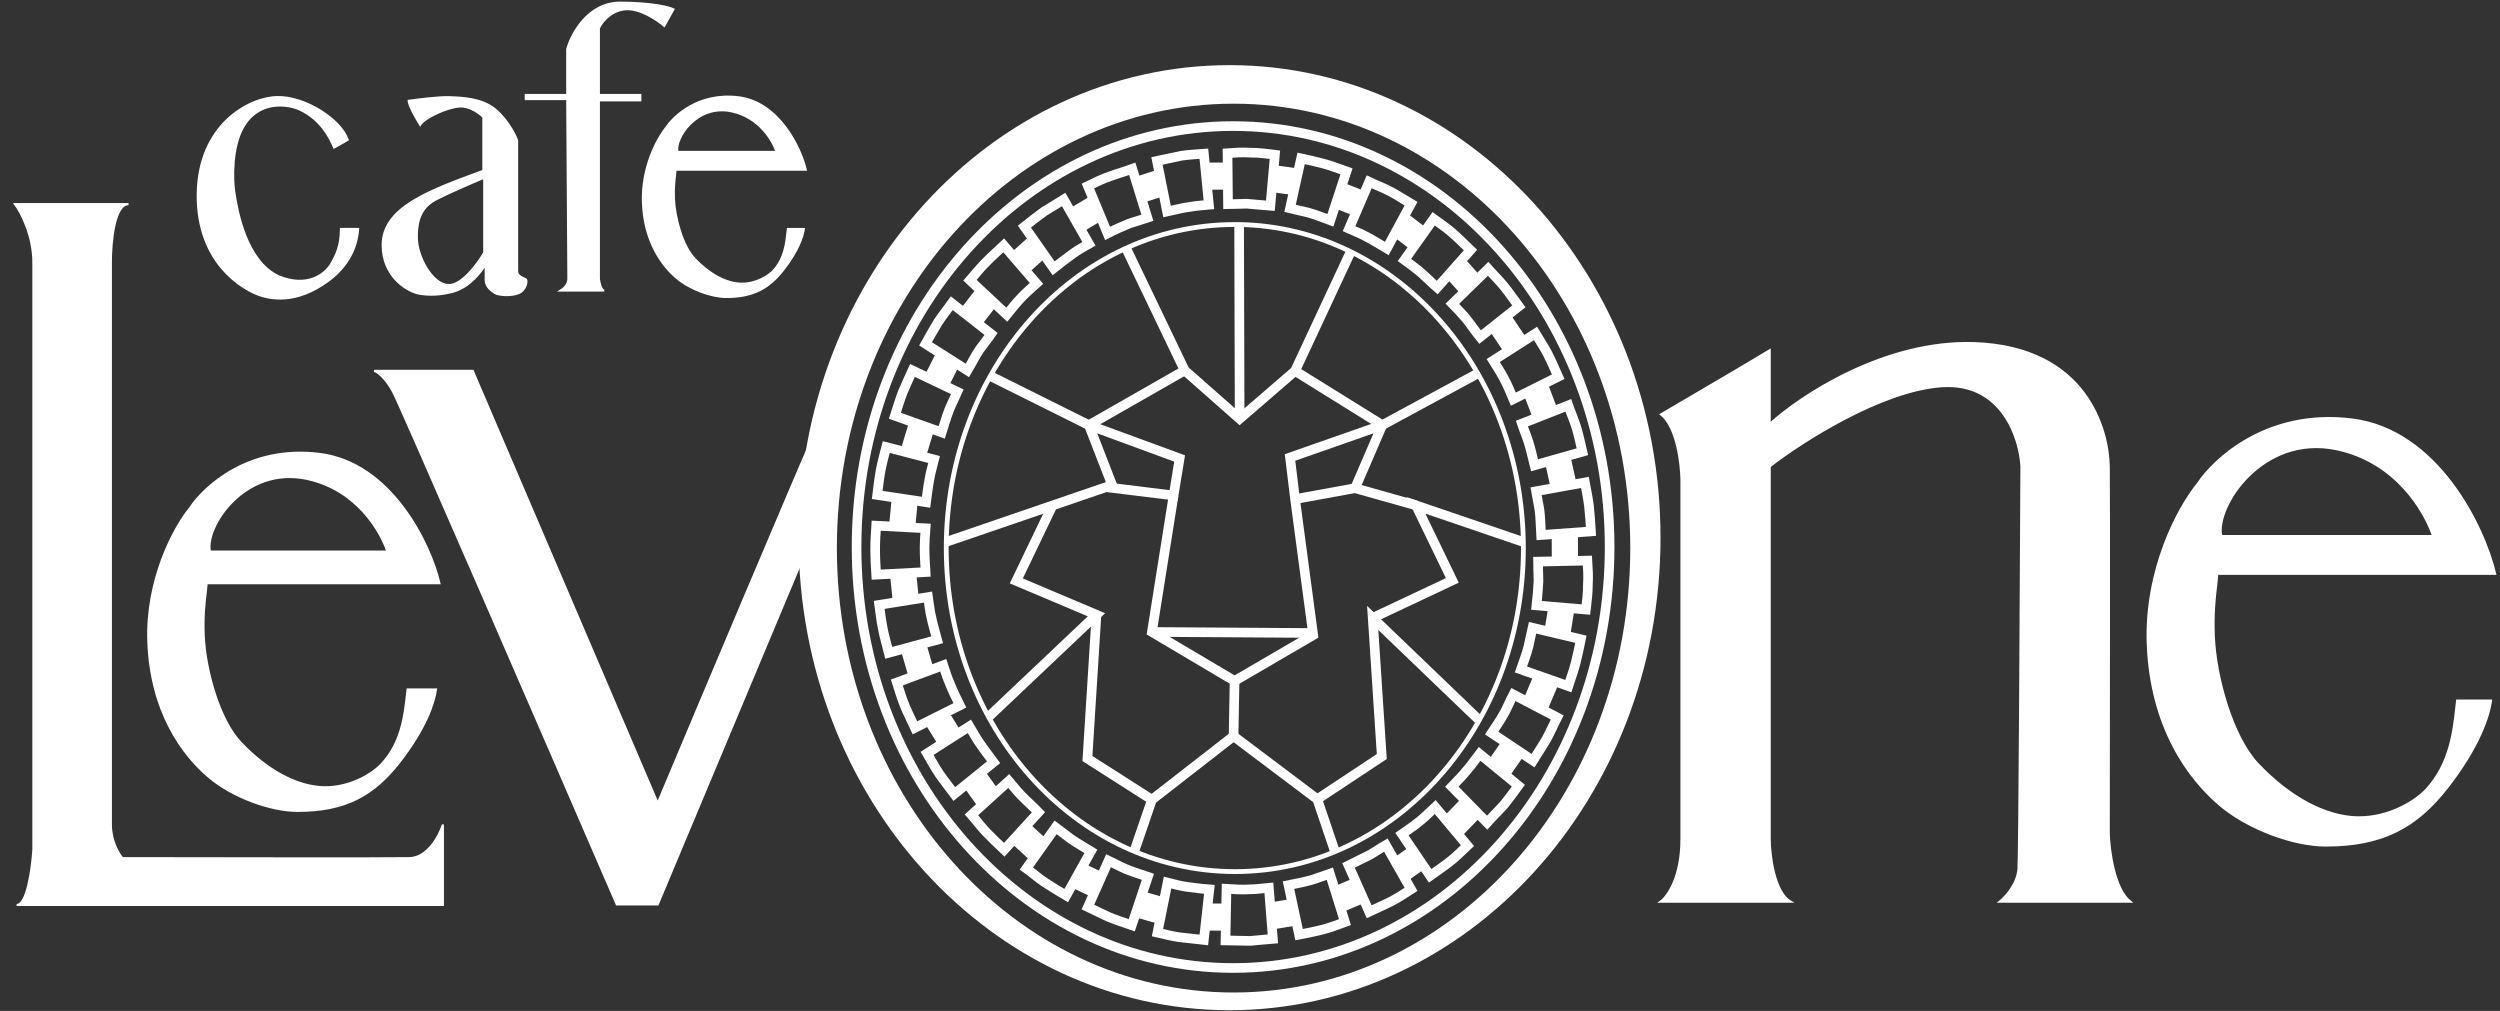 <?xml version="1.0" encoding="UTF-8"?> <svg xmlns="http://www.w3.org/2000/svg" width="183" height="74" viewBox="0 0 183 74" fill="none"><rect x="0" y="0" width="183" height="74" fill="#333333" stroke="none"/> <g clip-path="url(#clip0_132_2900)"> <path d="M90.263 70.857C105.485 70.857 117.825 57.061 117.825 40.043C117.825 23.025 105.485 9.229 90.263 9.229C75.04 9.229 62.7 23.025 62.7 40.043C62.7 57.061 75.04 70.857 90.263 70.857Z" stroke="white" stroke-width="0.705" stroke-miterlimit="10"></path> <path d="M69.265 40.118C69.265 27.038 78.71 16.436 90.37 16.436C90.481 16.436 90.592 16.436 90.702 16.436C102.214 16.626 111.512 27.152 111.512 40.118C111.512 53.199 102.067 63.801 90.407 63.801C78.71 63.801 69.265 53.199 69.265 40.118Z" stroke="white" stroke-width="0.352" stroke-miterlimit="10"></path> <path d="M90.003 4.768C72.587 4.768 58.455 20.251 58.455 39.358C58.455 58.464 72.587 73.948 90.003 73.948C107.418 73.948 121.55 58.464 121.55 39.358C121.55 20.289 107.418 4.768 90.003 4.768ZM90.298 72.651C74.247 72.651 61.259 58.083 61.259 40.12C61.259 22.158 74.247 7.59 90.298 7.59C106.348 7.59 119.336 22.158 119.336 40.12C119.336 58.083 106.348 72.651 90.298 72.651Z" fill="white"></path> <path d="M90.741 30.663L90.704 16.477" stroke="white" stroke-width="0.705" stroke-miterlimit="10"></path> <path d="M98.858 18.456L94.799 27.152L90.74 30.66L86.719 27.113L82.439 18.189" stroke="white" stroke-width="0.705" stroke-miterlimit="10"></path> <path d="M72.512 27.537L79.707 31.122L86.717 27.117" stroke="white" stroke-width="0.705" stroke-miterlimit="10"></path> <path d="M69.265 39.664L80.961 35.659L85.906 36.27L86.348 33.562L79.707 31.121L81.441 35.583" stroke="white" stroke-width="0.705" stroke-miterlimit="10"></path> <path d="M72.363 52.476L80.259 45.001L74.393 42.522L77.049 36.992" stroke="white" stroke-width="0.705" stroke-miterlimit="10"></path> <path d="M83.03 62.314L84.322 58.539L79.599 55.526L80.263 45" stroke="white" stroke-width="0.705" stroke-miterlimit="10"></path> <path d="M97.714 62.315L96.423 58.501L90.298 53.887L84.32 58.539" stroke="white" stroke-width="0.705" stroke-miterlimit="10"></path> <path d="M108.267 52.707L100.482 45.232L101.146 55.377L96.423 58.504" stroke="white" stroke-width="0.705" stroke-miterlimit="10"></path> <path d="M111.476 39.662L103.654 36.992L106.31 42.484L100.48 45.23" stroke="white" stroke-width="0.705" stroke-miterlimit="10"></path> <path d="M108.155 27.345L101.181 31.12L94.798 27.154" stroke="white" stroke-width="0.705" stroke-miterlimit="10"></path> <path d="M103.655 36.994L99.19 35.736L101.182 31.121L94.43 33.486L94.799 36.536L96.127 46.49L90.371 49.846L84.32 46.261L85.907 36.27" stroke="white" stroke-width="0.705" stroke-miterlimit="10"></path> <path d="M90.297 53.888L90.371 49.846" stroke="white" stroke-width="0.705" stroke-miterlimit="10"></path> <path d="M84.32 46.26L96.127 46.336" stroke="white" stroke-width="0.705" stroke-miterlimit="10"></path> <path d="M94.798 36.535L99.189 35.734" stroke="white" stroke-width="0.705" stroke-miterlimit="10"></path> <path d="M93.323 11.326C92.733 11.25 92.142 11.174 91.515 11.174C90.962 11.136 90.408 11.174 89.855 11.212L89.891 14.95C90.334 14.95 90.814 14.911 91.257 14.911C91.847 14.95 92.4 15.026 92.991 15.064L93.323 11.326Z" stroke="white" stroke-width="0.705" stroke-miterlimit="10"></path> <path d="M98.563 12.547C98.01 12.357 97.456 12.128 96.866 11.975C96.312 11.823 95.759 11.708 95.242 11.594L94.431 15.255C94.874 15.369 95.316 15.445 95.759 15.56C96.312 15.713 96.866 15.941 97.383 16.132L98.563 12.547Z" stroke="white" stroke-width="0.705" stroke-miterlimit="10"></path> <path d="M103.286 14.912C102.77 14.607 102.253 14.264 101.737 13.997C101.22 13.73 100.704 13.539 100.224 13.31L98.748 16.743C99.154 16.933 99.597 17.086 100.003 17.315C100.519 17.582 100.999 17.887 101.515 18.192L103.286 14.912Z" stroke="white" stroke-width="0.705" stroke-miterlimit="10"></path> <path d="M107.638 18.306C107.195 17.886 106.79 17.467 106.31 17.047C105.867 16.666 105.424 16.361 104.945 16.018L102.805 19.03C103.174 19.297 103.543 19.564 103.912 19.869C104.354 20.251 104.76 20.67 105.203 21.052L107.638 18.306Z" stroke="white" stroke-width="0.705" stroke-miterlimit="10"></path> <path d="M111.181 22.425C110.812 21.93 110.48 21.434 110.074 20.938C109.705 20.481 109.299 20.099 108.93 19.68L106.311 22.235C106.643 22.578 106.975 22.921 107.27 23.265C107.639 23.722 107.971 24.218 108.34 24.676L111.181 22.425Z" stroke="white" stroke-width="0.705" stroke-miterlimit="10"></path> <path d="M114.06 27.576C113.802 27.003 113.581 26.47 113.286 25.897C113.027 25.402 112.695 24.906 112.4 24.41L109.301 26.393C109.559 26.813 109.817 27.194 110.039 27.614C110.334 28.148 110.555 28.681 110.777 29.215L114.06 27.576Z" stroke="white" stroke-width="0.705" stroke-miterlimit="10"></path> <path d="M115.83 33.066C115.683 32.456 115.572 31.884 115.387 31.274C115.203 30.702 114.981 30.206 114.797 29.672L111.402 31.007C111.55 31.464 111.734 31.884 111.882 32.341C112.066 32.913 112.177 33.486 112.325 34.058L115.83 33.066Z" stroke="white" stroke-width="0.705" stroke-miterlimit="10"></path> <path d="M116.458 38.897C116.421 38.287 116.385 37.677 116.311 37.029C116.237 36.457 116.126 35.885 116.016 35.312L112.437 35.961C112.51 36.418 112.621 36.876 112.695 37.372C112.769 37.982 112.769 38.554 112.806 39.164L116.458 38.897Z" stroke="white" stroke-width="0.705" stroke-miterlimit="10"></path> <path d="M116.088 44.62C116.161 44.01 116.235 43.4 116.235 42.751C116.272 42.179 116.235 41.607 116.198 41.035L112.582 41.111C112.582 41.569 112.619 42.065 112.619 42.523C112.582 43.133 112.545 43.705 112.472 44.315L116.088 44.62Z" stroke="white" stroke-width="0.705" stroke-miterlimit="10"></path> <path d="M114.799 50.224C114.983 49.653 115.204 49.08 115.352 48.47C115.499 47.898 115.61 47.326 115.721 46.792L112.179 45.953C112.068 46.411 111.994 46.868 111.884 47.326C111.736 47.898 111.515 48.47 111.33 49.004L114.799 50.224Z" stroke="white" stroke-width="0.705" stroke-miterlimit="10"></path> <path d="M112.216 55.681C112.548 55.147 112.88 54.652 113.212 54.08C113.507 53.546 113.729 53.012 113.987 52.516L110.777 50.838C110.556 51.258 110.371 51.715 110.15 52.135C109.855 52.669 109.522 53.164 109.19 53.66L112.216 55.681Z" stroke="white" stroke-width="0.705" stroke-miterlimit="10"></path> <path d="M108.857 60.218C109.263 59.76 109.706 59.34 110.112 58.883C110.481 58.425 110.813 57.968 111.145 57.51L108.304 55.184C108.009 55.565 107.75 55.946 107.455 56.29C107.086 56.747 106.68 57.167 106.274 57.586L108.857 60.218Z" stroke="white" stroke-width="0.705" stroke-miterlimit="10"></path> <path d="M104.687 64.108C105.167 63.765 105.684 63.422 106.163 63.04C106.606 62.697 107.012 62.278 107.418 61.896L105.056 59.074C104.724 59.379 104.392 59.722 104.023 60.028C103.58 60.409 103.101 60.714 102.621 61.057L104.687 64.108Z" stroke="white" stroke-width="0.705" stroke-miterlimit="10"></path> <path d="M100.224 66.739C100.777 66.472 101.331 66.243 101.847 65.976C102.364 65.709 102.807 65.404 103.286 65.099L101.441 61.857C101.035 62.086 100.666 62.353 100.261 62.582C99.744 62.849 99.227 63.078 98.711 63.345L100.224 66.739Z" stroke="white" stroke-width="0.705" stroke-miterlimit="10"></path> <path d="M95.093 68.415C95.683 68.301 96.274 68.186 96.864 68.034C97.418 67.881 97.934 67.691 98.451 67.5L97.344 63.953C96.901 64.106 96.495 64.258 96.016 64.411C95.462 64.563 94.909 64.678 94.318 64.792L95.093 68.415Z" stroke="white" stroke-width="0.705" stroke-miterlimit="10"></path> <path d="M89.706 68.836C90.296 68.836 90.887 68.874 91.514 68.874C92.067 68.836 92.621 68.76 93.174 68.722L92.879 64.984C92.436 65.022 91.957 65.099 91.514 65.099C90.924 65.137 90.37 65.099 89.78 65.061L89.706 68.836Z" stroke="white" stroke-width="0.705" stroke-miterlimit="10"></path> <path d="M84.69 11.784C85.281 11.669 85.871 11.517 86.462 11.403C87.015 11.326 87.568 11.288 88.122 11.25L88.491 14.987C88.048 15.025 87.568 15.064 87.126 15.14C86.535 15.216 85.982 15.369 85.428 15.483L84.69 11.784Z" stroke="white" stroke-width="0.705" stroke-miterlimit="10"></path> <path d="M79.635 13.616C80.188 13.349 80.705 13.082 81.295 12.891C81.812 12.701 82.365 12.548 82.882 12.357L83.989 15.942C83.546 16.095 83.103 16.209 82.66 16.362C82.107 16.591 81.591 16.82 81.074 17.086L79.635 13.616Z" stroke="white" stroke-width="0.705" stroke-miterlimit="10"></path> <path d="M74.986 16.589C75.466 16.207 75.946 15.826 76.425 15.483C76.905 15.178 77.385 14.911 77.864 14.605L79.709 17.847C79.303 18.076 78.897 18.305 78.529 18.572C78.049 18.915 77.606 19.258 77.126 19.64L74.986 16.589Z" stroke="white" stroke-width="0.705" stroke-miterlimit="10"></path> <path d="M71.002 20.518C71.408 20.06 71.777 19.564 72.22 19.145C72.626 18.726 73.031 18.382 73.474 17.963L75.872 20.747C75.54 21.052 75.171 21.357 74.839 21.7C74.433 22.12 74.064 22.577 73.695 23.035L71.002 20.518Z" stroke="white" stroke-width="0.705" stroke-miterlimit="10"></path> <path d="M67.752 25.172C68.047 24.638 68.342 24.104 68.674 23.57C69.006 23.075 69.338 22.655 69.671 22.197L72.549 24.447C72.29 24.829 71.995 25.172 71.7 25.591C71.368 26.087 71.11 26.621 70.814 27.117L67.752 25.172Z" stroke="white" stroke-width="0.705" stroke-miterlimit="10"></path> <path d="M65.503 30.435C65.687 29.863 65.872 29.253 66.093 28.681C66.315 28.147 66.573 27.613 66.794 27.117L70.078 28.681C69.894 29.1 69.672 29.52 69.488 29.977C69.266 30.549 69.119 31.083 68.934 31.655L65.503 30.435Z" stroke="white" stroke-width="0.705" stroke-miterlimit="10"></path> <path d="M64.21 36.231C64.284 35.621 64.357 35.011 64.468 34.401C64.579 33.829 64.727 33.295 64.874 32.723L68.379 33.638C68.269 34.096 68.121 34.553 68.047 35.011C67.937 35.583 67.863 36.193 67.789 36.765L64.21 36.231Z" stroke="white" stroke-width="0.705" stroke-miterlimit="10"></path> <path d="M64.136 42.065C64.1 41.455 64.062 40.845 64.062 40.197C64.062 39.624 64.1 39.053 64.136 38.48L67.752 38.671C67.715 39.129 67.679 39.624 67.679 40.082C67.679 40.692 67.715 41.264 67.752 41.875L64.136 42.065Z" stroke="white" stroke-width="0.705" stroke-miterlimit="10"></path> <path d="M66.979 53.274C66.721 52.702 66.425 52.168 66.204 51.596C65.983 51.062 65.835 50.528 65.65 49.956L69.045 48.697C69.193 49.155 69.34 49.612 69.525 50.032C69.746 50.604 70.004 51.1 70.263 51.634L66.979 53.274Z" stroke="white" stroke-width="0.705" stroke-miterlimit="10"></path> <path d="M65.058 47.786C64.911 47.175 64.726 46.603 64.616 45.993C64.505 45.421 64.431 44.849 64.357 44.277L67.936 43.705C68.01 44.163 68.047 44.659 68.158 45.116C68.269 45.688 68.453 46.26 68.601 46.832L65.058 47.786Z" stroke="white" stroke-width="0.705" stroke-miterlimit="10"></path> <path d="M69.856 58.122C69.487 57.626 69.118 57.168 68.749 56.635C68.417 56.139 68.159 55.643 67.863 55.147L70.963 53.164C71.221 53.584 71.406 53.965 71.701 54.384C72.033 54.88 72.402 55.338 72.734 55.795L69.856 58.122Z" stroke="white" stroke-width="0.705" stroke-miterlimit="10"></path> <path d="M73.509 62.202C73.066 61.782 72.623 61.363 72.217 60.944C71.811 60.524 71.479 60.066 71.11 59.647L73.841 57.168C74.136 57.511 74.431 57.893 74.763 58.236C75.169 58.655 75.612 59.037 76.018 59.456L73.509 62.202Z" stroke="white" stroke-width="0.705" stroke-miterlimit="10"></path> <path d="M78.047 65.556C77.53 65.251 77.014 64.946 76.497 64.603C76.017 64.298 75.612 63.917 75.132 63.573L77.272 60.56C77.641 60.828 78.01 61.133 78.379 61.4C78.859 61.743 79.375 62.01 79.855 62.315L78.047 65.556Z" stroke="white" stroke-width="0.705" stroke-miterlimit="10"></path> <path d="M82.845 67.729C82.291 67.538 81.701 67.348 81.148 67.119C80.631 66.89 80.115 66.623 79.635 66.394L81.148 63C81.553 63.191 81.959 63.42 82.402 63.61C82.956 63.839 83.472 63.992 84.026 64.182L82.845 67.729Z" stroke="white" stroke-width="0.705" stroke-miterlimit="10"></path> <path d="M88.121 68.8C87.531 68.724 86.94 68.686 86.35 68.61C85.797 68.534 85.243 68.381 84.727 68.267L85.465 64.606C85.907 64.72 86.35 64.834 86.83 64.91C87.42 64.987 87.974 65.063 88.527 65.101L88.121 68.8Z" stroke="white" stroke-width="0.705" stroke-miterlimit="10"></path> <path d="M89.929 11.9H88.306V13.883H89.929V11.9Z" fill="white"></path> <path d="M95.022 12.334L93.414 12.105L93.153 14.07L94.762 14.298L95.022 12.334Z" fill="white"></path> <path d="M99.897 13.992L98.383 13.387L97.691 15.237L99.206 15.841L99.897 13.992Z" fill="white"></path> <path d="M104.424 16.699L103.118 15.701L101.978 17.296L103.283 18.294L104.424 16.699Z" fill="white"></path> <path d="M108.418 20.267L107.316 19.035L105.907 20.381L107.009 21.613L108.418 20.267Z" fill="white"></path> <path d="M111.589 24.535L110.663 23.156L109.087 24.287L110.013 25.666L111.589 24.535Z" fill="white"></path> <path d="M113.95 29.797L113.359 28.234L111.572 28.956L112.163 30.519L113.95 29.797Z" fill="white"></path> <path d="M115.369 35.243L115.006 33.607L113.136 34.051L113.499 35.687L115.369 35.243Z" fill="white"></path> <path d="M115.507 40.875V39.197H113.588V40.875H115.507Z" fill="white"></path> <path d="M114.952 46.448L115.218 44.793L113.325 44.469L113.06 46.124L114.952 46.448Z" fill="white"></path> <path d="M113.283 51.965L114.008 50.253L112.249 49.459L111.525 51.171L113.283 51.965Z" fill="white"></path> <path d="M110.388 56.984L111.445 55.467L109.887 54.309L108.831 55.825L110.388 56.984Z" fill="white"></path> <path d="M107.003 61.216L108.282 59.894L106.925 58.492L105.646 59.813L107.003 61.216Z" fill="white"></path> <path d="M102.939 64.554L104.429 63.496L103.343 61.861L101.853 62.92L102.939 64.554Z" fill="white"></path> <path d="M98.186 66.803L99.86 66.098L99.136 64.262L97.462 64.967L98.186 66.803Z" fill="white"></path> <path d="M93.178 68.029L94.964 67.738L94.666 65.779L92.88 66.07L93.178 68.029Z" fill="white"></path> <path d="M88.176 68.122H89.984V66.139H88.176V68.122Z" fill="white"></path> <path d="M83.147 67.156L84.889 67.653L85.4 65.742L83.657 65.244L83.147 67.156Z" fill="white"></path> <path d="M78.353 64.921L79.996 65.702L80.798 63.9L79.155 63.119L78.353 64.921Z" fill="white"></path> <path d="M74.067 61.753L75.419 62.993L76.693 61.51L75.341 60.27L74.067 61.753Z" fill="white"></path> <path d="M70.547 57.605L71.622 59.108L73.164 57.928L72.089 56.426L70.547 57.605Z" fill="white"></path> <path d="M67.752 53.035L68.725 54.611L70.342 53.544L69.369 51.969L67.752 53.035Z" fill="white"></path> <path d="M65.959 47.659L66.48 49.449L68.317 48.877L67.796 47.088L65.959 47.659Z" fill="white"></path> <path d="M65.26 36.607L65.082 38.467L66.992 38.662L67.169 36.802L65.26 36.607Z" fill="white"></path> <path d="M66.497 31.043L65.957 32.826L67.788 33.419L68.328 31.636L66.497 31.043Z" fill="white"></path> <path d="M68.511 25.848L67.676 27.505L69.378 28.421L70.213 26.763L68.511 25.848Z" fill="white"></path> <path d="M71.443 21.154L70.311 22.611L71.806 23.853L72.939 22.396L71.443 21.154Z" fill="white"></path> <path d="M75.391 17.264L74.022 18.483L75.274 19.986L76.644 18.766L75.391 17.264Z" fill="white"></path> <path d="M79.883 14.312L78.317 15.247L79.277 16.964L80.842 16.03L79.883 14.312Z" fill="white"></path> <path d="M84.695 12.435L82.969 12.991L83.539 14.884L85.265 14.329L84.695 12.435Z" fill="white"></path> <path d="M65.156 42.144L65.348 44.002L67.256 43.792L67.064 41.934L65.156 42.144Z" fill="white"></path> <path d="M2.445 19.243C2.445 17.252 1.549 15.546 1.101 14.941H9.407C8.354 14.941 8.107 17.809 8.116 19.243V60.358C8.116 61.551 8.677 62.494 8.958 62.817C15.402 62.83 28.626 62.849 29.974 62.817C31.321 62.784 32.166 61.164 32.42 60.358V66.242H1.244C1.235 66.242 1.226 66.242 1.217 66.242H1.244C1.996 66.21 2.358 63.532 2.445 62.181C2.445 48.698 2.445 21.233 2.445 19.243Z" fill="white"></path> <path d="M1.101 14.941C1.549 15.546 2.445 17.252 2.445 19.243C2.445 21.233 2.445 48.698 2.445 62.181C2.357 63.548 1.987 66.274 1.217 66.242C5.26 66.242 23.703 66.242 32.42 66.242V60.358C32.166 61.164 31.321 62.784 29.974 62.817C28.626 62.849 15.402 62.83 8.958 62.817C8.677 62.494 8.116 61.551 8.116 60.358C8.116 59.166 8.116 32.451 8.116 19.243C8.107 17.809 8.354 14.941 9.407 14.941H1.101Z" stroke="white" stroke-width="0.155"></path> <path fill-rule="evenodd" clip-rule="evenodd" d="M29.791 50.878C29.63 52.336 29.408 54.337 27.957 55.916C27.32 56.61 25.689 57.667 23.717 57.632C21.745 57.596 19.528 56.392 17.611 54.362C16.011 52.667 15.013 48.979 14.907 46.537C14.847 45.147 14.962 44.162 15.045 43.442C15.079 43.15 15.108 42.902 15.118 42.688H32.161C31.48 39.798 28.626 33.882 23.386 33.231C18.146 32.58 14.907 35.694 13.933 37.168C12.689 38.69 10.702 42.482 10.863 46.969C11.046 52.094 13.369 55.267 15.349 56.918C17.066 58.349 19.825 59.352 21.773 59.352C25.262 59.352 27.337 58.22 29.238 55.779C31.14 53.337 31.777 51.455 31.907 50.471H29.837C29.822 50.601 29.806 50.737 29.791 50.878ZM15.363 40.379H28.363C27.881 38.916 26.135 35.832 22.466 35.049C17.88 34.069 14.966 38.601 15.363 40.379Z" fill="white"></path> <path d="M15.118 42.688V42.606H15.041L15.037 42.684L15.118 42.688ZM32.161 42.688V42.769H32.264L32.24 42.669L32.161 42.688ZM13.933 37.168L13.996 37.22L13.999 37.217L14.001 37.214L13.933 37.168ZM31.907 50.471L31.988 50.482L32 50.389H31.907V50.471ZM29.837 50.471V50.389H29.765L29.756 50.462L29.837 50.471ZM28.363 40.379V40.461H28.476L28.441 40.353L28.363 40.379ZM15.364 40.379L15.284 40.397L15.299 40.461H15.364V40.379ZM28.017 55.972C29.489 54.37 29.711 52.343 29.872 50.887L29.71 50.869C29.549 52.329 29.328 54.303 27.897 55.861L28.017 55.972ZM23.716 57.714C25.715 57.749 27.367 56.68 28.017 55.972L27.897 55.861C27.273 56.541 25.663 57.585 23.718 57.55L23.716 57.714ZM17.552 54.418C19.477 56.457 21.714 57.678 23.716 57.714L23.718 57.55C21.777 57.515 19.579 56.327 17.67 54.305L17.552 54.418ZM14.826 46.541C14.88 47.769 15.157 49.309 15.622 50.755C16.086 52.199 16.74 53.558 17.552 54.418L17.67 54.305C16.883 53.471 16.238 52.139 15.777 50.704C15.316 49.271 15.042 47.746 14.989 46.533L14.826 46.541ZM14.965 43.432C14.881 44.153 14.766 45.144 14.826 46.541L14.989 46.533C14.929 45.15 15.043 44.17 15.127 43.451L14.965 43.432ZM15.037 42.684C15.027 42.894 14.999 43.139 14.965 43.432L15.127 43.451C15.16 43.16 15.189 42.909 15.2 42.691L15.037 42.684ZM32.161 42.606H15.118V42.769H32.161V42.606ZM23.376 33.312C25.967 33.634 27.973 35.258 29.419 37.169C30.865 39.081 31.744 41.272 32.082 42.706L32.24 42.669C31.898 41.214 31.009 39.002 29.548 37.07C28.087 35.139 26.046 33.479 23.396 33.15L23.376 33.312ZM14.001 37.214C14.964 35.757 18.176 32.666 23.376 33.312L23.396 33.15C18.117 32.493 14.851 35.631 13.865 37.123L14.001 37.214ZM10.944 46.966C10.785 42.502 12.762 38.729 13.996 37.22L13.87 37.116C12.616 38.65 10.62 42.461 10.782 46.971L10.944 46.966ZM15.402 56.855C13.437 55.216 11.127 52.065 10.944 46.966L10.782 46.971C10.966 52.123 13.302 55.316 15.297 56.981L15.402 56.855ZM21.773 59.27C19.846 59.27 17.104 58.275 15.402 56.855L15.297 56.981C17.028 58.424 19.805 59.434 21.773 59.434V59.27ZM29.174 55.728C28.229 56.942 27.244 57.826 26.065 58.407C24.887 58.989 23.509 59.27 21.773 59.27V59.434C23.527 59.434 24.931 59.149 26.137 58.554C27.344 57.959 28.347 57.056 29.303 55.829L29.174 55.728ZM31.826 50.461C31.699 51.426 31.07 53.295 29.174 55.728L29.303 55.829C31.211 53.38 31.856 51.484 31.988 50.482L31.826 50.461ZM29.837 50.553H31.907V50.389H29.837V50.553ZM29.872 50.887C29.888 50.746 29.903 50.61 29.918 50.481L29.756 50.462C29.741 50.592 29.726 50.728 29.71 50.869L29.872 50.887ZM28.363 40.297H15.364V40.461H28.363V40.297ZM22.45 35.129C26.079 35.904 27.809 38.956 28.286 40.404L28.441 40.353C27.954 38.875 26.192 35.761 22.483 34.968L22.45 35.129ZM15.443 40.361C15.35 39.941 15.45 39.343 15.736 38.691C16.02 38.041 16.485 37.347 17.104 36.738C18.341 35.52 20.189 34.646 22.45 35.129L22.483 34.968C20.158 34.472 18.257 35.373 16.989 36.621C16.356 37.245 15.88 37.956 15.587 38.625C15.294 39.292 15.18 39.928 15.284 40.397L15.443 40.361Z" fill="white"></path> <path fill-rule="evenodd" clip-rule="evenodd" d="M57.651 16.996C57.561 17.811 57.437 18.93 56.626 19.813C56.269 20.201 55.357 20.792 54.254 20.772C53.152 20.753 51.912 20.079 50.84 18.944C49.946 17.996 49.388 15.934 49.328 14.568C49.295 13.791 49.359 13.24 49.406 12.837C49.424 12.674 49.441 12.535 49.446 12.416H58.976C58.596 10.8 57 7.492 54.07 7.127C51.14 6.763 49.328 8.505 48.783 9.329C48.088 10.18 46.977 12.301 47.067 14.81C47.169 17.676 48.468 19.45 49.575 20.373C50.535 21.174 52.078 21.734 53.168 21.734C55.119 21.734 56.279 21.101 57.342 19.736C58.405 18.371 58.762 17.318 58.834 16.768H57.677C57.668 16.841 57.66 16.917 57.651 16.996ZM49.583 11.125H56.852C56.583 10.306 55.607 8.582 53.555 8.144C50.991 7.596 49.361 10.13 49.583 11.125Z" fill="white"></path> <path d="M49.446 12.415V12.334H49.368L49.364 12.412L49.446 12.415ZM58.976 12.415V12.497H59.079L59.055 12.397L58.976 12.415ZM48.783 9.329L48.846 9.381L48.849 9.378L48.851 9.374L48.783 9.329ZM58.834 16.768L58.915 16.779L58.927 16.686H58.834V16.768ZM57.676 16.768V16.686H57.604L57.596 16.758L57.676 16.768ZM56.852 11.125V11.206H56.965L56.929 11.099L56.852 11.125ZM49.583 11.125L49.503 11.143L49.518 11.206H49.583V11.125ZM56.685 19.869C57.517 18.963 57.642 17.817 57.732 17.005L57.57 16.986C57.479 17.804 57.356 18.896 56.565 19.758L56.685 19.869ZM54.252 20.854C55.382 20.874 56.316 20.27 56.685 19.869L56.565 19.758C56.221 20.132 55.331 20.71 54.255 20.69L54.252 20.854ZM50.78 19C51.861 20.144 53.12 20.834 54.252 20.854L54.255 20.69C53.183 20.671 51.962 20.014 50.899 18.887L50.78 19ZM49.247 14.572C49.276 15.262 49.432 16.127 49.693 16.938C49.953 17.747 50.321 18.513 50.78 19L50.899 18.887C50.464 18.427 50.105 17.688 49.848 16.887C49.591 16.089 49.438 15.239 49.409 14.565L49.247 14.572ZM49.324 12.828C49.277 13.232 49.213 13.788 49.247 14.572L49.409 14.565C49.376 13.794 49.439 13.248 49.486 12.847L49.324 12.828ZM49.364 12.412C49.359 12.528 49.343 12.664 49.324 12.828L49.486 12.847C49.505 12.684 49.521 12.543 49.527 12.419L49.364 12.412ZM58.976 12.334H49.446V12.497H58.976V12.334ZM54.059 7.209C55.495 7.387 56.608 8.287 57.414 9.352C58.219 10.416 58.709 11.637 58.897 12.434L59.055 12.397C58.862 11.579 58.364 10.337 57.543 9.253C56.723 8.168 55.574 7.232 54.079 7.046L54.059 7.209ZM48.851 9.374C49.384 8.568 51.169 6.849 54.059 7.209L54.079 7.046C51.11 6.677 49.271 8.442 48.715 9.284L48.851 9.374ZM47.148 14.806C47.059 12.321 48.16 10.219 48.846 9.381L48.72 9.277C48.014 10.14 46.894 12.28 46.985 14.812L47.148 14.806ZM49.627 20.31C48.535 19.4 47.249 17.647 47.148 14.806L46.985 14.812C47.088 17.705 48.4 19.5 49.523 20.436L49.627 20.31ZM53.167 21.652C52.098 21.652 50.573 21.099 49.627 20.31L49.523 20.436C50.496 21.248 52.058 21.816 53.167 21.816V21.652ZM57.277 19.686C56.751 20.361 56.204 20.851 55.551 21.174C54.898 21.495 54.134 21.652 53.167 21.652V21.816C54.151 21.816 54.942 21.656 55.623 21.32C56.304 20.985 56.869 20.476 57.406 19.786L57.277 19.686ZM58.753 16.757C58.683 17.289 58.334 18.329 57.277 19.686L57.406 19.786C58.475 18.413 58.84 17.347 58.915 16.779L58.753 16.757ZM57.676 16.85H58.834V16.686H57.676V16.85ZM57.732 17.005C57.74 16.926 57.749 16.85 57.757 16.778L57.596 16.758C57.587 16.831 57.578 16.908 57.57 16.986L57.732 17.005ZM56.852 11.043H49.583V11.206H56.852V11.043ZM53.538 8.224C55.55 8.654 56.51 10.347 56.775 11.15L56.929 11.099C56.655 10.266 55.663 8.511 53.572 8.064L53.538 8.224ZM49.662 11.107C49.612 10.883 49.665 10.557 49.824 10.195C49.981 9.836 50.238 9.452 50.581 9.114C51.266 8.44 52.288 7.957 53.538 8.224L53.572 8.064C52.257 7.783 51.182 8.293 50.467 8.998C50.109 9.349 49.84 9.751 49.675 10.129C49.51 10.505 49.442 10.869 49.503 11.143L49.662 11.107Z" fill="white"></path> <path fill-rule="evenodd" clip-rule="evenodd" d="M24.46 10.788C24.146 10.047 23.488 8.743 21.968 8.024C21.119 7.623 18.94 7.268 17.778 9.328C16.958 10.782 17.006 13.077 17.137 13.999C17.347 15.478 18.026 19.119 20.382 20.225C22.515 21.114 23.834 20.066 24.273 19.284C24.578 18.741 24.969 18.032 24.958 16.766C25.646 16.755 26.08 16.762 26.211 16.766C26.168 17.466 25.899 19.174 24.015 20.559C21.659 22.289 19.746 21.909 18.776 21.511C17.806 21.113 14.421 19.284 14.48 14.212C14.54 9.14 18.208 7.171 20.261 7.111C22.314 7.051 24.932 8.742 25.447 10.234C24.877 10.568 24.551 10.742 24.46 10.788ZM29.922 7.385C30.593 7.287 32.117 7.096 32.848 7.121L32.911 7.123C33.829 7.154 35.271 7.202 36.254 8.023C37.261 8.863 37.849 10.17 37.849 10.325V19.862C37.849 20.046 37.939 20.228 38.47 20.443C38.618 20.503 38.515 21.215 37.973 21.449C37.431 21.682 36.486 21.604 36.239 21.449C35.991 21.293 35.558 20.977 35.558 20.515V19.302C35.274 19.836 34.403 20.991 33.189 21.34C31.975 21.688 30.897 21.558 30.51 21.449C29.684 21.215 28.03 20.189 28.017 17.948C28.002 15.222 31.362 13.985 35.083 12.616L35.085 12.615L35.089 12.614C35.188 12.577 35.288 12.54 35.387 12.504V8.568C35.114 8.288 34.381 7.74 33.638 7.79C32.709 7.852 31.068 8.614 30.758 9.128C30.089 8.057 29.922 7.52 29.922 7.385ZM35.451 13.001V18.493C34.992 19.291 33.829 20.886 32.85 20.873C31.627 20.858 30.506 18.75 30.508 17.377C30.509 16.629 30.55 15.314 31.865 14.615C32.619 14.214 34.584 13.349 35.451 13.001Z" fill="white"></path> <path d="M24.459 10.787L24.384 10.82L24.418 10.899L24.495 10.861L24.459 10.787ZM20.381 20.224L20.346 20.299L20.348 20.299L20.35 20.3L20.381 20.224ZM24.957 16.766L24.956 16.684L24.875 16.686L24.876 16.767L24.957 16.766ZM26.211 16.766L26.292 16.771L26.297 16.688L26.214 16.684L26.211 16.766ZM25.446 10.233L25.487 10.304L25.545 10.27L25.523 10.207L25.446 10.233ZM29.921 7.385L29.91 7.304L29.84 7.314V7.385H29.921ZM35.557 19.302H35.639L35.485 19.263L35.557 19.302ZM35.387 12.503L35.415 12.58L35.468 12.56V12.503H35.387ZM35.387 8.567H35.468V8.534L35.445 8.51L35.387 8.567ZM30.757 9.127L30.688 9.171L30.759 9.283L30.827 9.17L30.757 9.127ZM35.451 18.493L35.521 18.534L35.532 18.515V18.493H35.451ZM35.451 13.001H35.532V12.88L35.42 12.925L35.451 13.001ZM21.932 8.098C23.425 8.804 24.073 10.085 24.384 10.82L24.534 10.755C24.218 10.009 23.55 8.682 22.002 7.95L21.932 8.098ZM17.848 9.368C18.415 8.363 19.228 7.949 20.002 7.834C20.78 7.718 21.521 7.903 21.932 8.098L22.002 7.95C21.565 7.743 20.792 7.55 19.978 7.672C19.16 7.794 18.301 8.233 17.706 9.288L17.848 9.368ZM17.217 13.988C17.152 13.533 17.107 12.735 17.181 11.87C17.255 11.004 17.447 10.081 17.848 9.368L17.706 9.288C17.288 10.029 17.094 10.98 17.019 11.856C16.944 12.733 16.989 13.543 17.055 14.011L17.217 13.988ZM20.416 20.15C19.266 19.61 18.517 18.448 18.03 17.221C17.543 15.997 17.322 14.725 17.217 13.988L17.055 14.011C17.161 14.752 17.384 16.04 17.878 17.282C18.372 18.522 19.141 19.733 20.346 20.299L20.416 20.15ZM24.201 19.244C23.99 19.619 23.565 20.063 22.933 20.304C22.303 20.544 21.462 20.586 20.412 20.149L20.35 20.3C21.434 20.752 22.318 20.714 22.991 20.457C23.661 20.201 24.115 19.73 24.343 19.324L24.201 19.244ZM24.876 16.767C24.887 18.011 24.504 18.706 24.201 19.244L24.343 19.324C24.651 18.777 25.05 18.052 25.038 16.765L24.876 16.767ZM26.214 16.684C26.081 16.68 25.645 16.673 24.956 16.684L24.958 16.848C25.646 16.836 26.079 16.843 26.208 16.848L26.214 16.684ZM24.063 20.625C25.974 19.221 26.247 17.485 26.292 16.771L26.13 16.761C26.087 17.447 25.824 19.128 23.966 20.492L24.063 20.625ZM18.744 21.587C19.736 21.993 21.68 22.375 24.063 20.625L23.966 20.492C21.638 22.203 19.755 21.824 18.806 21.435L18.744 21.587ZM14.398 14.21C14.338 19.33 17.759 21.183 18.744 21.587L18.806 21.435C17.852 21.044 14.502 19.237 14.561 14.212L14.398 14.21ZM20.258 7.029C18.166 7.09 14.458 9.09 14.398 14.21L14.561 14.212C14.62 9.189 18.248 7.251 20.262 7.193L20.258 7.029ZM25.523 10.207C25.257 9.435 24.455 8.626 23.473 8.021C22.488 7.414 21.305 6.998 20.258 7.029L20.262 7.193C21.268 7.163 22.42 7.564 23.387 8.16C24.357 8.758 25.121 9.541 25.369 10.26L25.523 10.207ZM24.495 10.861C24.59 10.814 24.917 10.639 25.487 10.304L25.405 10.163C24.835 10.497 24.512 10.67 24.423 10.714L24.495 10.861ZM32.85 7.039C32.111 7.014 30.579 7.206 29.91 7.304L29.933 7.466C30.605 7.367 32.123 7.178 32.845 7.202L32.85 7.039ZM32.914 7.041L32.85 7.039L32.845 7.202L32.908 7.205L32.914 7.041ZM36.306 7.96C35.8 7.537 35.179 7.316 34.573 7.196C33.968 7.076 33.372 7.056 32.914 7.041L32.908 7.205C33.367 7.22 33.951 7.24 34.542 7.357C35.133 7.474 35.724 7.687 36.202 8.086L36.306 7.96ZM37.93 10.325C37.93 10.305 37.926 10.283 37.921 10.263C37.915 10.242 37.908 10.217 37.898 10.189C37.879 10.134 37.851 10.065 37.815 9.984C37.743 9.824 37.636 9.616 37.498 9.388C37.222 8.932 36.818 8.388 36.306 7.96L36.202 8.086C36.696 8.498 37.089 9.027 37.359 9.473C37.494 9.696 37.597 9.897 37.667 10.052C37.701 10.129 37.727 10.194 37.744 10.243C37.753 10.268 37.759 10.288 37.763 10.303C37.767 10.319 37.767 10.326 37.767 10.325H37.93ZM37.93 19.862V10.325H37.767V19.862H37.93ZM38.5 20.367C38.238 20.261 38.096 20.167 38.019 20.085C37.947 20.007 37.93 19.936 37.93 19.862H37.767C37.767 19.971 37.795 20.084 37.9 20.196C38.001 20.305 38.169 20.409 38.439 20.519L38.5 20.367ZM38.004 21.524C38.302 21.396 38.476 21.137 38.556 20.908C38.596 20.793 38.615 20.681 38.612 20.59C38.61 20.545 38.603 20.501 38.588 20.463C38.574 20.427 38.547 20.386 38.5 20.367L38.439 20.519C38.429 20.515 38.431 20.51 38.437 20.524C38.443 20.538 38.448 20.562 38.449 20.595C38.451 20.662 38.438 20.754 38.403 20.854C38.333 21.053 38.185 21.268 37.94 21.373L38.004 21.524ZM36.195 21.518C36.27 21.565 36.388 21.601 36.522 21.627C36.659 21.654 36.822 21.671 36.993 21.676C37.333 21.686 37.718 21.647 38.004 21.524L37.94 21.373C37.685 21.483 37.327 21.522 36.997 21.513C36.834 21.508 36.68 21.491 36.553 21.467C36.423 21.442 36.33 21.41 36.282 21.379L36.195 21.518ZM35.476 20.515C35.476 20.773 35.597 20.986 35.744 21.151C35.891 21.316 36.069 21.439 36.195 21.518L36.282 21.379C36.16 21.303 35.997 21.19 35.865 21.042C35.734 20.895 35.639 20.719 35.639 20.515H35.476ZM35.476 19.302V20.515H35.639V19.302H35.476ZM33.211 21.418C33.835 21.239 34.367 20.854 34.778 20.449C35.189 20.044 35.483 19.615 35.629 19.34L35.485 19.263C35.347 19.523 35.063 19.939 34.664 20.332C34.265 20.725 33.755 21.092 33.166 21.261L33.211 21.418ZM30.488 21.527C30.888 21.64 31.981 21.771 33.211 21.418L33.166 21.261C31.967 21.605 30.905 21.475 30.532 21.37L30.488 21.527ZM27.935 17.949C27.948 20.237 29.64 21.288 30.488 21.527L30.532 21.37C29.728 21.142 28.11 20.14 28.098 17.948L27.935 17.949ZM35.054 12.539C33.197 13.222 31.418 13.877 30.105 14.704C28.792 15.531 27.928 16.544 27.935 17.949L28.098 17.948C28.091 16.626 28.899 15.657 30.192 14.842C31.486 14.027 33.247 13.378 35.111 12.692L35.054 12.539ZM35.056 12.538L35.054 12.539L35.111 12.692L35.112 12.691L35.056 12.538ZM35.06 12.536L35.056 12.538L35.112 12.691L35.116 12.69L35.06 12.536ZM35.359 12.426C35.259 12.463 35.159 12.5 35.06 12.536L35.116 12.69C35.215 12.654 35.315 12.617 35.415 12.58L35.359 12.426ZM35.305 8.567V12.503H35.468V8.567H35.305ZM33.643 7.871C33.993 7.848 34.347 7.965 34.65 8.127C34.952 8.289 35.197 8.49 35.329 8.625L35.445 8.51C35.303 8.364 35.044 8.152 34.726 7.982C34.409 7.813 34.024 7.682 33.632 7.708L33.643 7.871ZM30.827 9.17C30.895 9.057 31.043 8.921 31.253 8.778C31.46 8.637 31.72 8.493 31.999 8.364C32.56 8.103 33.192 7.901 33.643 7.871L33.632 7.708C33.153 7.74 32.5 7.951 31.931 8.215C31.645 8.348 31.378 8.495 31.162 8.643C30.947 8.789 30.775 8.941 30.688 9.085L30.827 9.17ZM29.84 7.385C29.84 7.431 29.853 7.5 29.88 7.588C29.907 7.677 29.95 7.794 30.014 7.939C30.141 8.228 30.352 8.633 30.688 9.171L30.826 9.084C30.494 8.551 30.286 8.153 30.163 7.872C30.101 7.732 30.061 7.622 30.036 7.54C30.01 7.456 30.003 7.406 30.003 7.385H29.84ZM35.532 18.493V13.001H35.369V18.493H35.532ZM32.849 20.955C33.115 20.958 33.387 20.852 33.648 20.688C33.909 20.523 34.166 20.295 34.404 20.043C34.88 19.541 35.289 18.937 35.521 18.534L35.38 18.452C35.153 18.847 34.751 19.439 34.286 19.931C34.053 20.176 33.807 20.394 33.561 20.549C33.314 20.705 33.074 20.794 32.851 20.791L32.849 20.955ZM30.426 17.377C30.425 18.082 30.711 18.967 31.15 19.677C31.37 20.033 31.63 20.349 31.917 20.577C32.203 20.806 32.519 20.951 32.849 20.955L32.851 20.791C32.569 20.788 32.286 20.663 32.018 20.449C31.75 20.235 31.501 19.936 31.288 19.591C30.861 18.901 30.588 18.045 30.589 17.377L30.426 17.377ZM31.827 14.543C30.466 15.266 30.427 16.63 30.426 17.377L30.589 17.377C30.59 16.628 30.634 15.362 31.903 14.687L31.827 14.543ZM35.42 12.925C34.553 13.273 32.585 14.14 31.827 14.543L31.903 14.687C32.653 14.289 34.615 13.424 35.481 13.077L35.42 12.925Z" fill="white"></path> <path d="M41.607 20.416C41.607 20.832 41.236 21.158 41.05 21.27H44.233C43.999 21.27 43.871 20.701 43.837 20.416V7.346H46.871V6.953H43.837V2.066C44.02 1.657 44.65 0.808 45.714 0.683C46.778 0.557 48.097 1.437 48.623 1.893L49.296 0.683C48.983 0.525 47.769 0.208 45.417 0.195C43.064 0.183 41.84 2.453 41.522 3.59V6.953H38.487C38.488 7.151 38.487 7.154 38.487 7.252H41.522C41.55 11.467 41.607 20 41.607 20.416Z" fill="white" stroke="white" stroke-width="0.155"></path> <path fill-rule="evenodd" clip-rule="evenodd" d="M179.811 51.773C179.619 53.514 179.355 55.901 177.621 57.787C176.862 58.615 174.915 59.876 172.562 59.834C170.208 59.791 167.562 58.354 165.274 55.931C163.365 53.909 162.174 49.507 162.048 46.593C161.976 44.934 162.113 43.758 162.212 42.899C162.253 42.551 162.287 42.255 162.299 41.999H182.638C181.827 38.55 178.42 31.49 172.166 30.713C165.914 29.936 162.048 33.653 160.885 35.412C159.4 37.228 157.029 41.753 157.221 47.108C157.44 53.225 160.212 57.011 162.575 58.981C164.624 60.69 167.917 61.887 170.242 61.887C174.405 61.887 176.881 60.536 179.151 57.622C181.421 54.709 182.182 52.462 182.335 51.288H179.865C179.847 51.443 179.829 51.605 179.811 51.773ZM162.592 39.243H178.107C177.532 37.497 175.448 33.818 171.07 32.882C165.597 31.713 162.118 37.121 162.592 39.243Z" fill="white"></path> <path d="M162.299 41.999V41.917H162.221L162.217 41.995L162.299 41.999ZM182.637 41.999V42.081H182.742L182.717 41.98L182.637 41.999ZM160.884 35.412L160.947 35.464L160.95 35.461L160.952 35.457L160.884 35.412ZM182.334 51.288L182.416 51.299L182.427 51.206H182.334V51.288ZM179.864 51.288V51.206H179.792L179.784 51.279L179.864 51.288ZM178.106 39.243V39.325H178.219L178.183 39.218L178.106 39.243ZM162.591 39.243L162.512 39.261L162.526 39.325H162.591V39.243ZM177.681 57.842C179.434 55.934 179.698 53.52 179.89 51.782L179.729 51.764C179.537 53.507 179.273 55.868 177.562 57.731L177.681 57.842ZM172.56 59.916C174.94 59.958 176.907 58.684 177.681 57.842L177.562 57.731C176.814 58.545 174.888 59.794 172.561 59.752L172.56 59.916ZM165.215 55.987C167.51 58.419 170.176 59.873 172.56 59.916L172.561 59.752C170.24 59.71 167.613 58.289 165.332 55.875L165.215 55.987ZM161.966 46.597C162.029 48.062 162.36 49.898 162.914 51.621C163.468 53.344 164.248 54.963 165.215 55.987L165.332 55.875C164.39 54.877 163.62 53.284 163.07 51.571C162.519 49.86 162.191 48.038 162.129 46.59L161.966 46.597ZM162.131 42.889C162.031 43.75 161.894 44.931 161.966 46.597L162.129 46.59C162.057 44.937 162.193 43.767 162.293 42.908L162.131 42.889ZM162.217 41.995C162.205 42.247 162.171 42.54 162.131 42.889L162.293 42.908C162.333 42.561 162.368 42.262 162.38 42.003L162.217 41.995ZM182.637 41.917H162.299V42.081H182.637V41.917ZM172.156 30.794C175.253 31.179 177.65 33.12 179.377 35.404C181.104 37.687 182.155 40.304 182.559 42.018L182.717 41.98C182.308 40.246 181.249 37.608 179.507 35.304C177.766 33.001 175.333 31.024 172.177 30.631L172.156 30.794ZM160.952 35.457C162.103 33.715 165.943 30.022 172.156 30.794L172.177 30.631C165.884 29.85 161.991 33.59 160.816 35.367L160.952 35.457ZM157.302 47.105C157.111 41.774 159.473 37.267 160.947 35.464L160.821 35.36C159.326 37.188 156.946 41.733 157.139 47.111L157.302 47.105ZM162.626 58.919C160.279 56.961 157.52 53.196 157.302 47.105L157.139 47.111C157.359 53.254 160.144 57.061 162.522 59.044L162.626 58.919ZM170.241 61.805C167.937 61.805 164.662 60.616 162.626 58.919L162.522 59.044C164.584 60.765 167.896 61.969 170.241 61.969V61.805ZM179.085 57.572C177.956 59.022 176.78 60.078 175.37 60.774C173.961 61.469 172.314 61.805 170.241 61.805V61.969C172.332 61.969 174.005 61.629 175.442 60.92C176.879 60.212 178.075 59.136 179.214 57.672L179.085 57.572ZM182.254 51.278C182.101 52.433 181.349 54.666 179.085 57.572L179.214 57.672C181.49 54.751 182.259 52.491 182.416 51.299L182.254 51.278ZM179.864 51.37H182.334V51.206H179.864V51.37ZM179.89 51.782C179.91 51.614 179.928 51.453 179.946 51.298L179.784 51.279C179.765 51.434 179.747 51.596 179.729 51.764L179.89 51.782ZM178.106 39.161H162.591V39.325H178.106V39.161ZM171.051 32.962C175.39 33.889 177.458 37.537 178.028 39.269L178.183 39.218C177.603 37.457 175.502 33.746 171.085 32.802L171.051 32.962ZM162.671 39.225C162.558 38.719 162.679 38.003 163.021 37.223C163.361 36.446 163.916 35.616 164.657 34.887C166.135 33.431 168.346 32.385 171.051 32.962L171.085 32.802C168.317 32.211 166.052 33.284 164.543 34.77C163.789 35.513 163.221 36.36 162.872 37.157C162.524 37.951 162.388 38.706 162.512 39.261L162.671 39.225Z" fill="white"></path> <path d="M28.798 28.725C28.218 27.623 27.615 27.212 27.387 27.145H34.604L48.145 58.794C51.273 51.349 58.044 35.284 60.106 30.579C61.158 26.581 59.571 39.129 58.752 40.879L48.145 66.202H45.147C39.939 54.169 29.379 29.827 28.798 28.725Z" fill="white" stroke="white" stroke-width="0.155"></path> <path d="M123.084 61.422C123.084 64.209 122.062 65.639 121.551 66.005H126.487H131.074C129.881 65.309 129.555 62.659 129.541 61.422V34.14C131.895 32.314 137.705 28.584 142.115 28.272C146.524 27.96 147.856 32.054 147.971 34.14C147.928 43.492 147.825 62.472 147.756 63.58C147.687 64.688 146.808 65.659 146.378 66.005H146.981H155.938C154.767 65.073 154.397 62.269 154.359 60.984C154.371 52.916 154.389 36.252 154.359 34.14C154.323 31.499 152.754 25.412 144.542 25.119C137.973 24.884 131.804 28.971 129.541 31.043V25.641C128.811 26.083 126.199 27.64 121.589 30.331C122.748 31.263 123.068 33.921 123.084 35.133C123.084 42.735 123.083 58.635 123.084 61.422Z" fill="white" stroke="white" stroke-width="0.155"></path> </g> <defs> <clipPath id="clip0_132_2900"> <rect width="182" height="74" fill="white" transform="translate(0.791)"></rect> </clipPath> </defs> </svg> 